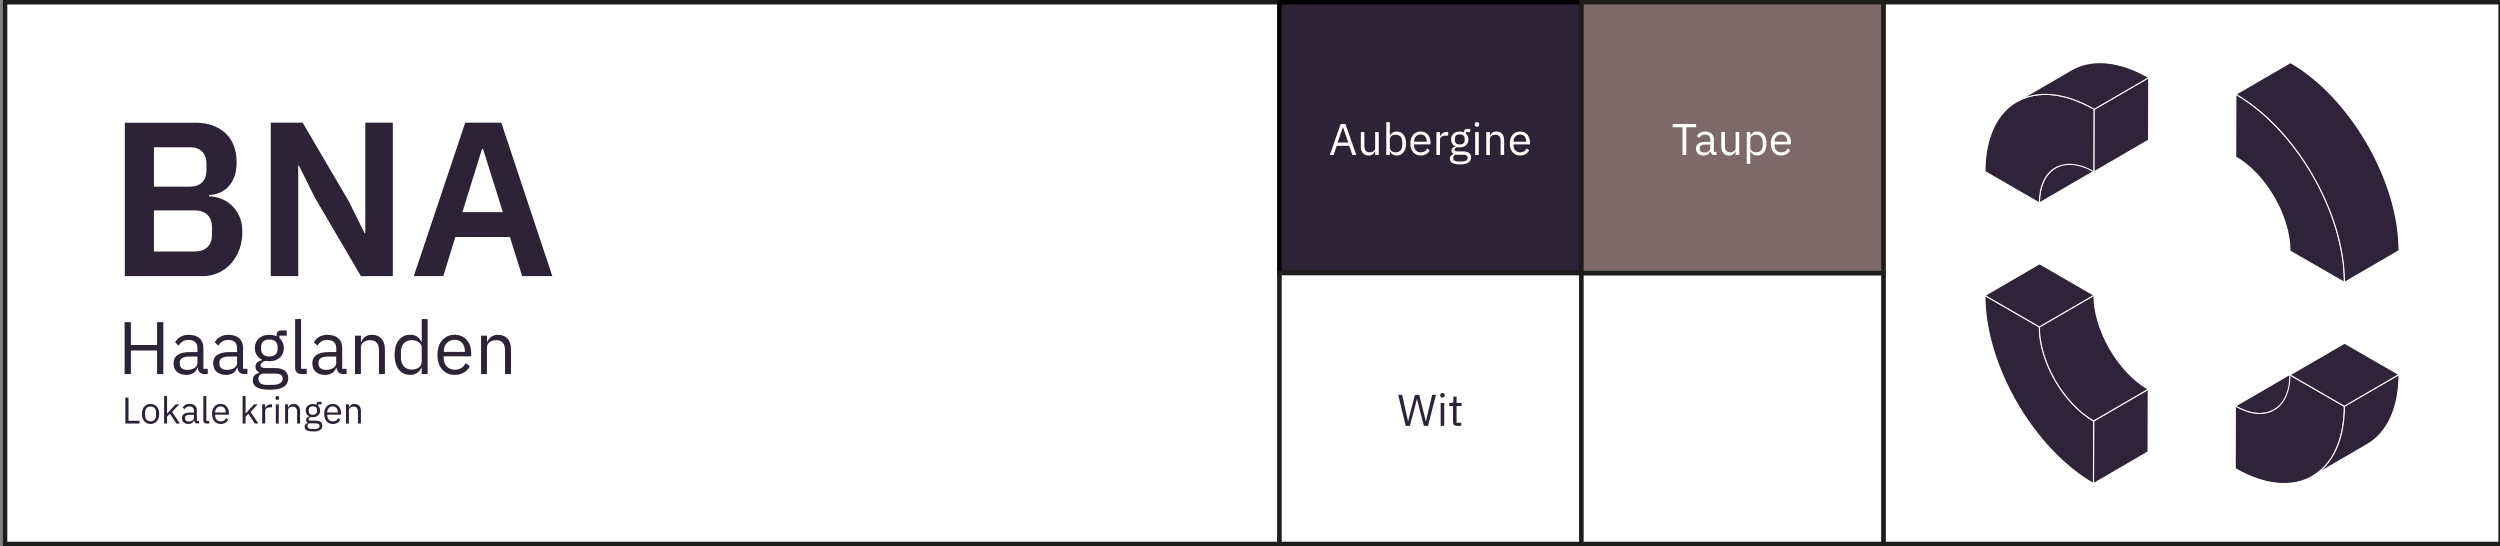 <?xml version="1.0" encoding="UTF-8"?> <svg xmlns="http://www.w3.org/2000/svg" xmlns:xlink="http://www.w3.org/1999/xlink" id="Laag_1" data-name="Laag 1" width="198.61mm" height="43.39mm" viewBox="0 0 563 123"><rect x="0" y="0" width="563" height="123" fill="#808080" stroke="none"/><defs><style> .cls-1, .cls-2, .cls-3, .cls-4 { fill: none; } .cls-5 { fill: #7d6969; } .cls-2 { stroke: #1d1d1b; } .cls-6 { fill: #2e2338; } .cls-7 { clip-path: url(#clippath-11); } .cls-8 { clip-path: url(#clippath-10); } .cls-9 { clip-path: url(#clippath-13); } .cls-10 { clip-path: url(#clippath-14); } .cls-11 { clip-path: url(#clippath-12); } .cls-12 { clip-path: url(#clippath-1); } .cls-13 { clip-path: url(#clippath-3); } .cls-14 { clip-path: url(#clippath-4); } .cls-15 { clip-path: url(#clippath-2); } .cls-16 { clip-path: url(#clippath-7); } .cls-17 { clip-path: url(#clippath-6); } .cls-18 { clip-path: url(#clippath-9); } .cls-19 { clip-path: url(#clippath-8); } .cls-20 { clip-path: url(#clippath-5); } .cls-3 { stroke: #fff; stroke-linecap: round; stroke-linejoin: round; stroke-width: .25px; } .cls-21 { fill: #fff; } .cls-22 { fill: #2d2337; } .cls-4 { stroke: #000; } .cls-23 { clip-path: url(#clippath); } </style><clipPath id="clippath"><rect class="cls-1" x=".64" width="288" height="123"></rect></clipPath><clipPath id="clippath-1"><rect class="cls-1" x=".64" width="288" height="123"></rect></clipPath><clipPath id="clippath-2"><rect class="cls-1" x=".64" width="288" height="123"></rect></clipPath><clipPath id="clippath-3"><rect class="cls-1" x=".64" width="288" height="123"></rect></clipPath><clipPath id="clippath-4"><rect class="cls-1" x=".64" width="563" height="123"></rect></clipPath><clipPath id="clippath-5"><rect class="cls-1" x="423.64" width="140" height="123"></rect></clipPath><clipPath id="clippath-6"><rect class="cls-1" x="423.64" width="140" height="123"></rect></clipPath><clipPath id="clippath-7"><rect class="cls-1" x="423.64" width="140" height="123"></rect></clipPath><clipPath id="clippath-8"><rect class="cls-1" x="423.64" width="140" height="123"></rect></clipPath><clipPath id="clippath-9"><rect class="cls-1" x="423.64" width="140" height="123"></rect></clipPath><clipPath id="clippath-10"><rect class="cls-1" x=".64" width="563" height="123"></rect></clipPath><clipPath id="clippath-11"><rect class="cls-1" x=".64" width="563" height="123"></rect></clipPath><clipPath id="clippath-12"><rect class="cls-1" x=".64" width="563" height="123"></rect></clipPath><clipPath id="clippath-13"><rect class="cls-1" x=".64" width="563" height="123"></rect></clipPath><clipPath id="clippath-14"><rect class="cls-1" x=".64" width="563" height="123"></rect></clipPath></defs><rect class="cls-21" x="1.14" y=".5" width="287" height="122"></rect><polygon class="cls-22" points="35.37 78.94 29.47 78.94 29.47 84.23 28.06 84.23 28.06 72.55 29.47 72.55 29.47 77.7 35.37 77.7 35.37 72.55 36.78 72.55 36.78 84.23 35.37 84.23 35.37 78.94"></polygon><g class="cls-23"><path class="cls-22" d="M44.46,81.72v-1.42h-1.77c-1.52,0-2.21.47-2.21,1.31v.35c0,.85.67,1.34,1.71,1.34,1.32,0,2.28-.69,2.28-1.57h0ZM46.03,84.23c-.99,0-1.39-.6-1.49-1.41h-.08c-.37,1.06-1.29,1.61-2.49,1.61-1.82,0-2.9-1-2.9-2.61s1.17-2.53,3.68-2.53h1.71v-.85c0-1.22-.67-1.89-2.04-1.89-1.04,0-1.72.5-2.19,1.29l-.8-.75c.47-.92,1.51-1.69,3.06-1.69,2.07,0,3.31,1.09,3.31,2.91v4.75h.99v1.17h-.75,0Z"></path><path class="cls-22" d="M53.39,81.72v-1.42h-1.77c-1.52,0-2.21.47-2.21,1.31v.35c0,.85.67,1.34,1.71,1.34,1.32,0,2.28-.69,2.28-1.57h0ZM54.96,84.23c-.99,0-1.39-.6-1.49-1.41h-.08c-.37,1.06-1.29,1.61-2.49,1.61-1.82,0-2.9-1-2.9-2.61s1.17-2.53,3.68-2.53h1.71v-.85c0-1.22-.67-1.89-2.04-1.89-1.04,0-1.72.5-2.19,1.29l-.8-.75c.47-.92,1.51-1.69,3.06-1.69,2.07,0,3.31,1.09,3.31,2.91v4.75h.99v1.17h-.75,0Z"></path><path class="cls-22" d="M62.51,78.6v-.47c0-1.14-.72-1.67-1.86-1.67s-1.86.53-1.86,1.67v.47c0,1.14.72,1.67,1.86,1.67s1.86-.53,1.86-1.67M61.86,84.14h-2.88c-.55.25-.8.63-.8,1.17,0,.75.52,1.37,1.87,1.37h1.24c1.49,0,2.36-.47,2.36-1.41,0-.69-.45-1.14-1.79-1.14h0ZM60.72,87.77c-2.69,0-3.8-.77-3.8-2.12,0-.94.52-1.44,1.37-1.67v-.18c-.49-.23-.77-.62-.77-1.2,0-.87.62-1.29,1.49-1.51v-.07c-1.02-.49-1.62-1.44-1.62-2.64,0-1.76,1.29-2.98,3.25-2.98.62,0,1.17.12,1.64.33v-.15c0-.67.28-1.15,1-1.15h1.29v1.17h-1.64v.55c.62.53.99,1.31.99,2.22,0,1.76-1.29,2.98-3.26,2.98-.28,0-.58-.03-.84-.08-.57.15-1.14.44-1.14.97s.53.65,1.32.65h1.84c2.14,0,3.06.87,3.06,2.29,0,1.77-1.4,2.59-4.18,2.59h0Z"></path><path class="cls-22" d="M67.88,84.23c-.92,0-1.42-.58-1.42-1.39v-10.99h1.34v11.21h1.27v1.17h-1.19,0Z"></path><path class="cls-22" d="M75.71,81.72v-1.42h-1.77c-1.52,0-2.21.47-2.21,1.31v.35c0,.85.67,1.34,1.71,1.34,1.32,0,2.28-.69,2.28-1.57ZM77.28,84.23c-.99,0-1.39-.6-1.49-1.41h-.08c-.37,1.06-1.29,1.61-2.49,1.61-1.82,0-2.89-1-2.89-2.61s1.17-2.53,3.68-2.53h1.71v-.85c0-1.22-.67-1.89-2.04-1.89-1.04,0-1.72.5-2.19,1.29l-.8-.75c.47-.92,1.5-1.69,3.06-1.69,2.07,0,3.31,1.09,3.31,2.91v4.75h.99v1.17h-.75,0Z"></path><path class="cls-22" d="M79.94,84.23v-8.63h1.34v1.41h.07c.42-.97,1.15-1.61,2.44-1.61,1.77,0,2.89,1.2,2.89,3.3v5.54h-1.34v-5.3c0-1.54-.67-2.33-1.96-2.33-1.07,0-2.11.53-2.11,1.64v5.99h-1.34Z"></path><path class="cls-22" d="M94.96,81.47v-3.21c0-.95-1-1.66-2.23-1.66-1.51,0-2.44,1.04-2.44,2.58v1.47c0,1.54.94,2.58,2.44,2.58,1.22,0,2.23-.63,2.23-1.76h0ZM94.96,82.82h-.07c-.52,1.07-1.34,1.61-2.53,1.61-2.16,0-3.51-1.76-3.51-4.52s1.35-4.52,3.51-4.52c1.19,0,2.07.52,2.53,1.61h.07v-5.15h1.34v12.38h-1.34v-1.41h0Z"></path><path class="cls-22" d="M99.92,79.12v.12h4.77v-.18c0-1.52-.92-2.54-2.29-2.54-1.46,0-2.48,1.1-2.48,2.61ZM98.51,79.91c0-2.74,1.54-4.52,3.88-4.52s3.73,1.77,3.73,4.22v.64h-6.21v.4c0,1.49.95,2.61,2.56,2.61,1.09,0,1.92-.53,2.38-1.49l.95.69c-.55,1.17-1.79,1.97-3.41,1.97-2.34,0-3.88-1.77-3.88-4.52h0Z"></path><path class="cls-22" d="M108.33,84.23v-8.63h1.34v1.41h.07c.42-.97,1.15-1.61,2.44-1.61,1.77,0,2.89,1.2,2.89,3.3v5.54h-1.34v-5.3c0-1.54-.67-2.33-1.96-2.33-1.07,0-2.11.53-2.11,1.64v5.99h-1.34Z"></path><path class="cls-22" d="M82.26,27.62v24.91h-.15l-3.56-7.18-10.4-17.73h-7.18v34.57h6.19v-24.91h.15l3.57,7.18,10.4,17.73h7.18V27.62h-6.19ZM104.77,27.62l-11.59,34.57h6.64l2.72-8.82h12.28l2.77,8.82h6.79l-11.49-34.57h-8.12ZM108.53,33.56h.25l4.46,14.21h-9.11l4.41-14.21h0ZM28.12,62.19h17.53c1.29,0,2.48-.26,3.57-.77,1.09-.51,2.03-1.21,2.82-2.1.79-.89,1.41-1.94,1.86-3.14.44-1.21.67-2.5.67-3.89,0-1.49-.25-2.73-.74-3.74-.49-1.01-1.11-1.83-1.86-2.48-.74-.64-1.55-1.11-2.43-1.41-.88-.3-1.69-.44-2.45-.44v-.3c.79-.03,1.56-.2,2.3-.49.74-.3,1.4-.74,1.98-1.34.58-.59,1.04-1.35,1.39-2.25.35-.91.52-2.02.52-3.34s-.21-2.53-.62-3.64c-.41-1.11-1.01-2.04-1.81-2.8-.79-.76-1.76-1.35-2.9-1.78-1.14-.43-2.42-.64-3.84-.64h-16v34.57h0ZM34.66,47.38h9.11c1.25,0,2.23.33,2.92.99.69.66,1.04,1.6,1.04,2.82v1.68c0,1.22-.35,2.15-1.04,2.8-.69.64-1.67.97-2.92.97h-9.11v-9.26h0ZM34.66,33.16h8.07c1.19,0,2.11.32,2.77.97.66.64.99,1.54.99,2.7v1.54c0,1.16-.33,2.06-.99,2.7-.66.64-1.59.97-2.77.97h-8.07v-8.86h0Z"></path></g><polygon class="cls-22" points="28.23 95.38 28.23 89.54 28.93 89.54 28.93 94.76 31.42 94.76 31.42 95.38 28.23 95.38"></polygon><g class="cls-12"><path class="cls-22" d="M35.13,93.53v-.62c0-.91-.51-1.35-1.23-1.35s-1.23.44-1.23,1.35v.62c0,.91.51,1.35,1.23,1.35s1.23-.44,1.23-1.35M31.95,93.22c0-1.37.79-2.26,1.95-2.26s1.95.89,1.95,2.26-.8,2.26-1.95,2.26-1.95-.89-1.95-2.26"></path></g><polygon class="cls-22" points="36.95 89.19 37.62 89.19 37.62 93.11 37.66 93.11 38.32 92.38 39.54 91.06 40.35 91.06 38.75 92.77 40.51 95.38 39.7 95.38 38.27 93.18 37.62 93.84 37.62 95.38 36.95 95.38 36.95 89.19 36.95 89.19"></polygon><g class="cls-15"><path class="cls-22" d="M43.67,94.13v-.71h-.89c-.76,0-1.11.23-1.11.65v.18c0,.43.34.67.85.67.66,0,1.14-.34,1.14-.79h0ZM44.46,95.38c-.49,0-.69-.3-.75-.7h-.04c-.18.53-.64.8-1.25.8-.91,0-1.45-.5-1.45-1.31s.59-1.26,1.84-1.26h.85v-.43c0-.61-.33-.94-1.02-.94-.52,0-.86.25-1.1.64l-.4-.38c.23-.46.75-.85,1.53-.85,1.04,0,1.66.54,1.66,1.46v2.38h.49v.58h-.38,0Z"></path><path class="cls-22" d="M46.5,95.38c-.46,0-.71-.29-.71-.69v-5.5h.67v5.61h.64v.58h-.59Z"></path><path class="cls-22" d="M48.45,92.83v.06h2.38v-.09c0-.76-.46-1.27-1.15-1.27-.73,0-1.24.55-1.24,1.31M47.74,93.22c0-1.37.77-2.26,1.94-2.26s1.87.89,1.87,2.11v.32h-3.1v.2c0,.75.48,1.31,1.28,1.31.54,0,.96-.27,1.19-.74l.48.34c-.28.58-.89.99-1.71.99-1.17,0-1.94-.89-1.94-2.26h0Z"></path></g><polygon class="cls-22" points="54.63 89.19 55.3 89.19 55.3 93.11 55.33 93.11 55.99 92.38 57.21 91.06 58.02 91.06 56.43 92.77 58.18 95.38 57.37 95.38 55.94 93.18 55.3 93.84 55.3 95.38 54.63 95.38 54.63 89.19 54.63 89.19"></polygon><g class="cls-13"><path class="cls-22" d="M59.04,95.38v-4.32h.67v.8h.04c.15-.41.54-.8,1.25-.8h.26v.67h-.39c-.72,0-1.15.31-1.15.72v2.93h-.67,0Z"></path><path class="cls-22" d="M62.11,91.07h.67v4.32h-.67v-4.32ZM62.03,89.68v-.11c0-.23.13-.38.41-.38s.41.15.41.38v.11c0,.23-.13.38-.41.38s-.41-.15-.41-.38"></path><path class="cls-22" d="M64.2,95.38v-4.32h.67v.7h.03c.21-.49.58-.8,1.22-.8.89,0,1.45.6,1.45,1.65v2.77h-.67v-2.65c0-.77-.33-1.16-.98-1.16-.53,0-1.05.27-1.05.82v2.99h-.67Z"></path><path class="cls-22" d="M71.39,92.57v-.23c0-.57-.36-.84-.93-.84s-.93.27-.93.84v.23c0,.57.36.84.93.84s.93-.27.93-.84M71.07,95.34h-1.44c-.28.13-.4.32-.4.59,0,.38.26.69.94.69h.62c.75,0,1.18-.23,1.18-.7,0-.34-.22-.57-.89-.57M70.5,97.16c-1.35,0-1.9-.38-1.9-1.06,0-.47.26-.72.69-.84v-.09c-.24-.12-.38-.31-.38-.6,0-.44.31-.64.74-.75v-.03c-.51-.24-.81-.72-.81-1.32,0-.88.64-1.49,1.62-1.49.31,0,.59.06.82.17v-.08c0-.33.14-.58.5-.58h.64v.59h-.82v.27c.31.27.49.65.49,1.11,0,.88-.64,1.49-1.63,1.49-.14,0-.29-.02-.42-.04-.28.08-.57.22-.57.49s.27.33.66.33h.92c1.07,0,1.53.43,1.53,1.15,0,.89-.7,1.3-2.09,1.3Z"></path><path class="cls-22" d="M73.7,92.83v.06h2.38v-.09c0-.76-.46-1.27-1.15-1.27-.73,0-1.24.55-1.24,1.31M73,93.22c0-1.37.77-2.26,1.94-2.26s1.87.89,1.87,2.11v.32h-3.1v.2c0,.75.48,1.31,1.28,1.31.54,0,.96-.27,1.19-.74l.48.34c-.28.58-.89.99-1.71.99-1.17,0-1.94-.89-1.94-2.26"></path><path class="cls-22" d="M77.91,95.38v-4.32h.67v.7h.03c.21-.49.58-.8,1.22-.8.89,0,1.45.6,1.45,1.65v2.77h-.67v-2.65c0-.77-.33-1.16-.98-1.16-.53,0-1.05.27-1.05.82v2.99h-.67Z"></path></g><g class="cls-14"><rect class="cls-2" x="1.14" y=".5" width="287" height="122"></rect></g><rect class="cls-21" x="424.14" y=".5" width="139" height="122"></rect><g class="cls-20"><path class="cls-6" d="M524.42,85.16l-12.3,7.15c-2.23,1.3-5.32,1.11-8.73-.85l12.3-7.15c3.41,1.97,6.5,2.15,8.73.85"></path><path class="cls-3" d="M524.42,85.16l-12.3,7.15c-2.23,1.3-5.32,1.11-8.73-.85l12.3-7.15c3.41,1.97,6.5,2.15,8.73.85"></path><path class="cls-6" d="M515.7,84.43l12.27,7.08c-.04,15.57-11.06,21.85-24.61,14.02l.04-14.09c6.77,3.91,12.28.77,12.3-7.02"></path><path class="cls-3" d="M515.7,84.43l12.27,7.08c-.04,15.57-11.06,21.85-24.61,14.02l.04-14.09c6.77,3.91,12.28.77,12.3-7.02"></path></g><polygon class="cls-6" points="515.7 84.43 528 77.29 540.27 84.37 527.97 91.52 515.7 84.43"></polygon><polygon class="cls-3" points="515.7 84.43 528 77.29 540.27 84.37 527.97 91.52 515.7 84.43"></polygon><g class="cls-17"><path class="cls-6" d="M533.11,100.1l-12.3,7.15c4.4-2.56,7.13-8,7.16-15.74l12.3-7.15c-.02,7.74-2.75,13.18-7.16,15.74"></path><path class="cls-3" d="M533.11,100.1l-12.3,7.15c4.4-2.56,7.13-8,7.16-15.74l12.3-7.15c-.02,7.74-2.75,13.18-7.16,15.74"></path><path class="cls-6" d="M503.52,21.24c13.55,7.82,24.5,26.79,24.45,42.36l-12.27-7.08c.02-7.79-5.45-17.27-12.22-21.18l.04-14.1Z"></path><path class="cls-3" d="M503.52,21.24c13.55,7.82,24.5,26.79,24.45,42.36l-12.27-7.08c.02-7.79-5.45-17.27-12.22-21.18l.04-14.1Z"></path><path class="cls-6" d="M503.52,21.24l12.3-7.15c13.55,7.82,24.5,26.79,24.45,42.36l-12.3,7.15c.04-15.57-10.9-34.54-24.45-42.36"></path><path class="cls-3" d="M503.52,21.24l12.3-7.15c13.55,7.82,24.5,26.79,24.45,42.36l-12.3,7.15c.04-15.57-10.9-34.54-24.45-42.36Z"></path></g><polygon class="cls-6" points="471.5 94.81 483.79 87.66 483.75 101.76 471.46 108.91 471.5 94.81"></polygon><polygon class="cls-3" points="471.5 94.81 483.79 87.66 483.75 101.76 471.46 108.91 471.5 94.81"></polygon><g class="cls-16"><path class="cls-6" d="M459.27,73.63c-.02,7.79,5.45,17.27,12.22,21.18l-.04,14.1c-13.55-7.82-24.5-26.79-24.45-42.36l12.27,7.08Z"></path><path class="cls-3" d="M459.27,73.63c-.02,7.79,5.45,17.27,12.22,21.18l-.04,14.1c-13.55-7.82-24.5-26.79-24.45-42.36l12.27,7.08Z"></path><path class="cls-6" d="M459.27,73.63l12.3-7.15c-.02,7.79,5.45,17.27,12.22,21.18l-12.3,7.15c-6.77-3.91-12.25-13.39-12.22-21.18"></path><path class="cls-3" d="M459.27,73.63l12.3-7.15c-.02,7.79,5.45,17.27,12.22,21.18l-12.3,7.15c-6.77-3.91-12.25-13.39-12.22-21.18Z"></path></g><polygon class="cls-6" points="447.01 66.55 459.3 59.4 471.57 66.49 459.27 73.63 447.01 66.55"></polygon><polygon class="cls-3" points="447.01 66.55 459.3 59.4 471.57 66.49 459.27 73.63 447.01 66.55"></polygon><g class="cls-19"><path class="cls-6" d="M462.85,37.84l12.3-7.15c-2.2,1.28-3.57,4-3.58,7.87l-12.3,7.15c.01-3.87,1.38-6.59,3.58-7.87"></path><path class="cls-3" d="M462.85,37.84l12.3-7.15c-2.2,1.28-3.57,4-3.58,7.87l-12.3,7.15c.01-3.87,1.38-6.59,3.58-7.87Z"></path><path class="cls-6" d="M471.62,24.61l-.04,14.09c-6.78-3.91-12.29-.77-12.31,7.01l-12.26-7.08c.04-15.57,11.06-21.85,24.61-14.03"></path><path class="cls-3" d="M471.62,24.61l-.04,14.09c-6.78-3.91-12.29-.77-12.31,7.01l-12.26-7.08c.04-15.57,11.06-21.85,24.61-14.03Z"></path></g><polygon class="cls-6" points="471.62 24.61 483.91 17.46 483.87 31.55 471.58 38.7 471.62 24.61"></polygon><polygon class="cls-3" points="471.62 24.61 483.91 17.46 483.87 31.55 471.58 38.7 471.62 24.61"></polygon><g class="cls-18"><path class="cls-6" d="M454.16,22.9l12.3-7.14c4.46-2.59,10.64-2.23,17.46,1.71l-12.3,7.15c-6.82-3.94-12.99-4.3-17.46-1.71"></path><path class="cls-3" d="M454.16,22.9l12.3-7.14c4.46-2.59,10.64-2.23,17.46,1.71l-12.3,7.15c-6.82-3.94-12.99-4.3-17.46-1.71Z"></path></g><g class="cls-8"><rect class="cls-2" x="424.14" y=".5" width="139" height="122"></rect></g><rect class="cls-22" x="288.14" y=".5" width="68" height="61"></rect><g><path class="cls-21" d="M304.55,34.9l-.7-2.06h-2.82l-.7,2.06h-.85l2.44-6.98h1.07l2.44,6.98h-.88ZM302.46,28.7h-.05l-1.18,3.4h2.41l-1.18-3.4Z"></path><path class="cls-21" d="M309.69,34.06h-.04c-.2.49-.59.96-1.45.96-1.06,0-1.74-.72-1.74-1.97v-3.31h.8v3.17c0,.92.41,1.39,1.18,1.39.63,0,1.25-.31,1.25-.99v-3.57h.8v5.16h-.8v-.84Z"></path><path class="cls-21" d="M312.19,27.5h.8v3.08h.04c.27-.65.8-.96,1.51-.96,1.29,0,2.1,1.05,2.1,2.7s-.81,2.7-2.1,2.7c-.71,0-1.2-.32-1.51-.96h-.04v.84h-.8v-7.4ZM315.78,32.76v-.88c0-.92-.56-1.54-1.46-1.54-.73,0-1.33.42-1.33.99v1.92c0,.67.6,1.05,1.33,1.05.9,0,1.46-.62,1.46-1.54Z"></path><path class="cls-21" d="M317.61,32.32c0-1.64.92-2.7,2.32-2.7s2.23,1.06,2.23,2.52v.38h-3.71v.24c0,.89.57,1.56,1.53,1.56.65,0,1.15-.32,1.42-.89l.57.41c-.33.7-1.07,1.18-2.04,1.18-1.4,0-2.32-1.06-2.32-2.7ZM318.45,31.85v.07h2.85v-.11c0-.91-.55-1.52-1.37-1.52-.87,0-1.48.66-1.48,1.56Z"></path><path class="cls-21" d="M323.48,34.9v-5.16h.8v.95h.05c.18-.49.65-.95,1.49-.95h.31v.8h-.47c-.86,0-1.38.37-1.38.86v3.5h-.8Z"></path><path class="cls-21" d="M328.78,37.02c-1.61,0-2.27-.46-2.27-1.27,0-.56.31-.86.82-1v-.11c-.29-.14-.46-.37-.46-.72,0-.52.37-.77.89-.9v-.04c-.61-.29-.97-.86-.97-1.58,0-1.05.77-1.78,1.94-1.78.37,0,.7.07.98.2v-.09c0-.4.17-.69.6-.69h.77v.7h-.98v.33c.37.32.59.78.59,1.33,0,1.05-.77,1.78-1.95,1.78-.17,0-.35-.02-.5-.05-.34.09-.68.26-.68.58s.32.39.79.39h1.1c1.28,0,1.83.52,1.83,1.37,0,1.06-.84,1.55-2.5,1.55ZM329.46,34.85h-1.72c-.33.15-.48.38-.48.7,0,.45.31.82,1.12.82h.74c.89,0,1.41-.28,1.41-.84,0-.41-.27-.68-1.07-.68ZM329.85,31.54v-.28c0-.68-.43-1-1.11-1s-1.11.32-1.11,1v.28c0,.68.43,1,1.11,1s1.11-.32,1.11-1Z"></path><path class="cls-21" d="M332.12,28.08v-.13c0-.27.15-.45.49-.45s.49.18.49.45v.13c0,.27-.15.45-.49.45s-.49-.18-.49-.45ZM332.21,29.74h.8v5.16h-.8v-5.16Z"></path><path class="cls-21" d="M334.71,34.9v-5.16h.8v.84h.04c.25-.58.69-.96,1.46-.96,1.06,0,1.73.72,1.73,1.97v3.31h-.8v-3.17c0-.92-.4-1.39-1.17-1.39-.64,0-1.26.32-1.26.98v3.58h-.8Z"></path><path class="cls-21" d="M340.01,32.32c0-1.64.92-2.7,2.32-2.7s2.23,1.06,2.23,2.52v.38h-3.71v.24c0,.89.57,1.56,1.53,1.56.65,0,1.15-.32,1.42-.89l.57.41c-.33.7-1.07,1.18-2.04,1.18-1.4,0-2.32-1.06-2.32-2.7ZM340.85,31.85v.07h2.85v-.11c0-.91-.55-1.52-1.37-1.52-.87,0-1.48.66-1.48,1.56Z"></path></g><g class="cls-7"><rect class="cls-4" x="288.14" y=".5" width="68" height="61"></rect></g><rect class="cls-21" x="288.14" y="61.5" width="68" height="61"></rect><g><path class="cls-22" d="M316.57,95.9l-1.7-6.98h.89l.75,3.36.58,2.61h.02l.65-2.61.88-3.36h.96l.85,3.36.65,2.6h.03l.6-2.6.79-3.36h.86l-1.79,6.98h-.93l-.91-3.48-.64-2.56h-.02l-.66,2.56-.93,3.48h-.93Z"></path><path class="cls-22" d="M324.35,89.08v-.13c0-.27.15-.45.49-.45s.49.18.49.45v.13c0,.27-.15.45-.49.45s-.49-.18-.49-.45ZM324.44,90.74h.8v5.16h-.8v-5.16Z"></path><path class="cls-22" d="M328.07,95.9c-.55,0-.85-.35-.85-.85v-3.61h-.85v-.7h.48c.34,0,.45-.12.45-.47v-.96h.72v1.43h1.13v.7h-1.13v3.76h1.05v.7h-1Z"></path></g><g class="cls-11"><rect class="cls-2" x="288.14" y="61.5" width="68" height="61"></rect></g><rect class="cls-21" x="356.14" y="61.5" width="68" height="61"></rect><g class="cls-9"><rect class="cls-2" x="356.14" y="61.5" width="68" height="61"></rect></g><rect class="cls-5" x="356.14" y=".5" width="68" height="61"></rect><g><path class="cls-21" d="M379.75,28.66v6.24h-.84v-6.24h-2.22v-.74h5.28v.74h-2.22Z"></path><path class="cls-21" d="M386.1,34.9c-.59,0-.83-.36-.89-.84h-.05c-.22.63-.77.96-1.49.96-1.09,0-1.73-.6-1.73-1.56s.7-1.51,2.2-1.51h1.02v-.51c0-.73-.4-1.13-1.22-1.13-.62,0-1.03.3-1.31.77l-.48-.45c.28-.55.9-1.01,1.83-1.01,1.24,0,1.98.65,1.98,1.74v2.84h.59v.7h-.45ZM385.16,33.4v-.85h-1.06c-.91,0-1.32.28-1.32.78v.21c0,.51.4.8,1.02.8.79,0,1.36-.41,1.36-.94Z"></path><path class="cls-21" d="M390.87,34.06h-.04c-.2.49-.59.96-1.45.96-1.06,0-1.74-.72-1.74-1.97v-3.31h.8v3.17c0,.92.41,1.39,1.18,1.39.63,0,1.25-.31,1.25-.99v-3.57h.8v5.16h-.8v-.84Z"></path><path class="cls-21" d="M393.37,29.74h.8v.84h.04c.27-.65.8-.96,1.51-.96,1.29,0,2.1,1.05,2.1,2.7s-.81,2.7-2.1,2.7c-.71,0-1.2-.32-1.51-.96h-.04v2.84h-.8v-7.16ZM396.96,32.76v-.88c0-.92-.56-1.54-1.46-1.54-.73,0-1.33.42-1.33.99v1.92c0,.67.6,1.05,1.33,1.05.9,0,1.46-.62,1.46-1.54Z"></path><path class="cls-21" d="M398.79,32.32c0-1.64.92-2.7,2.32-2.7s2.23,1.06,2.23,2.52v.38h-3.71v.24c0,.89.57,1.56,1.53,1.56.65,0,1.15-.32,1.42-.89l.57.41c-.33.7-1.07,1.18-2.04,1.18-1.4,0-2.32-1.06-2.32-2.7ZM399.63,31.85v.07h2.85v-.11c0-.91-.55-1.52-1.37-1.52-.87,0-1.48.66-1.48,1.56Z"></path></g><g class="cls-10"><rect class="cls-2" x="356.14" y=".5" width="68" height="61"></rect></g></svg> 
